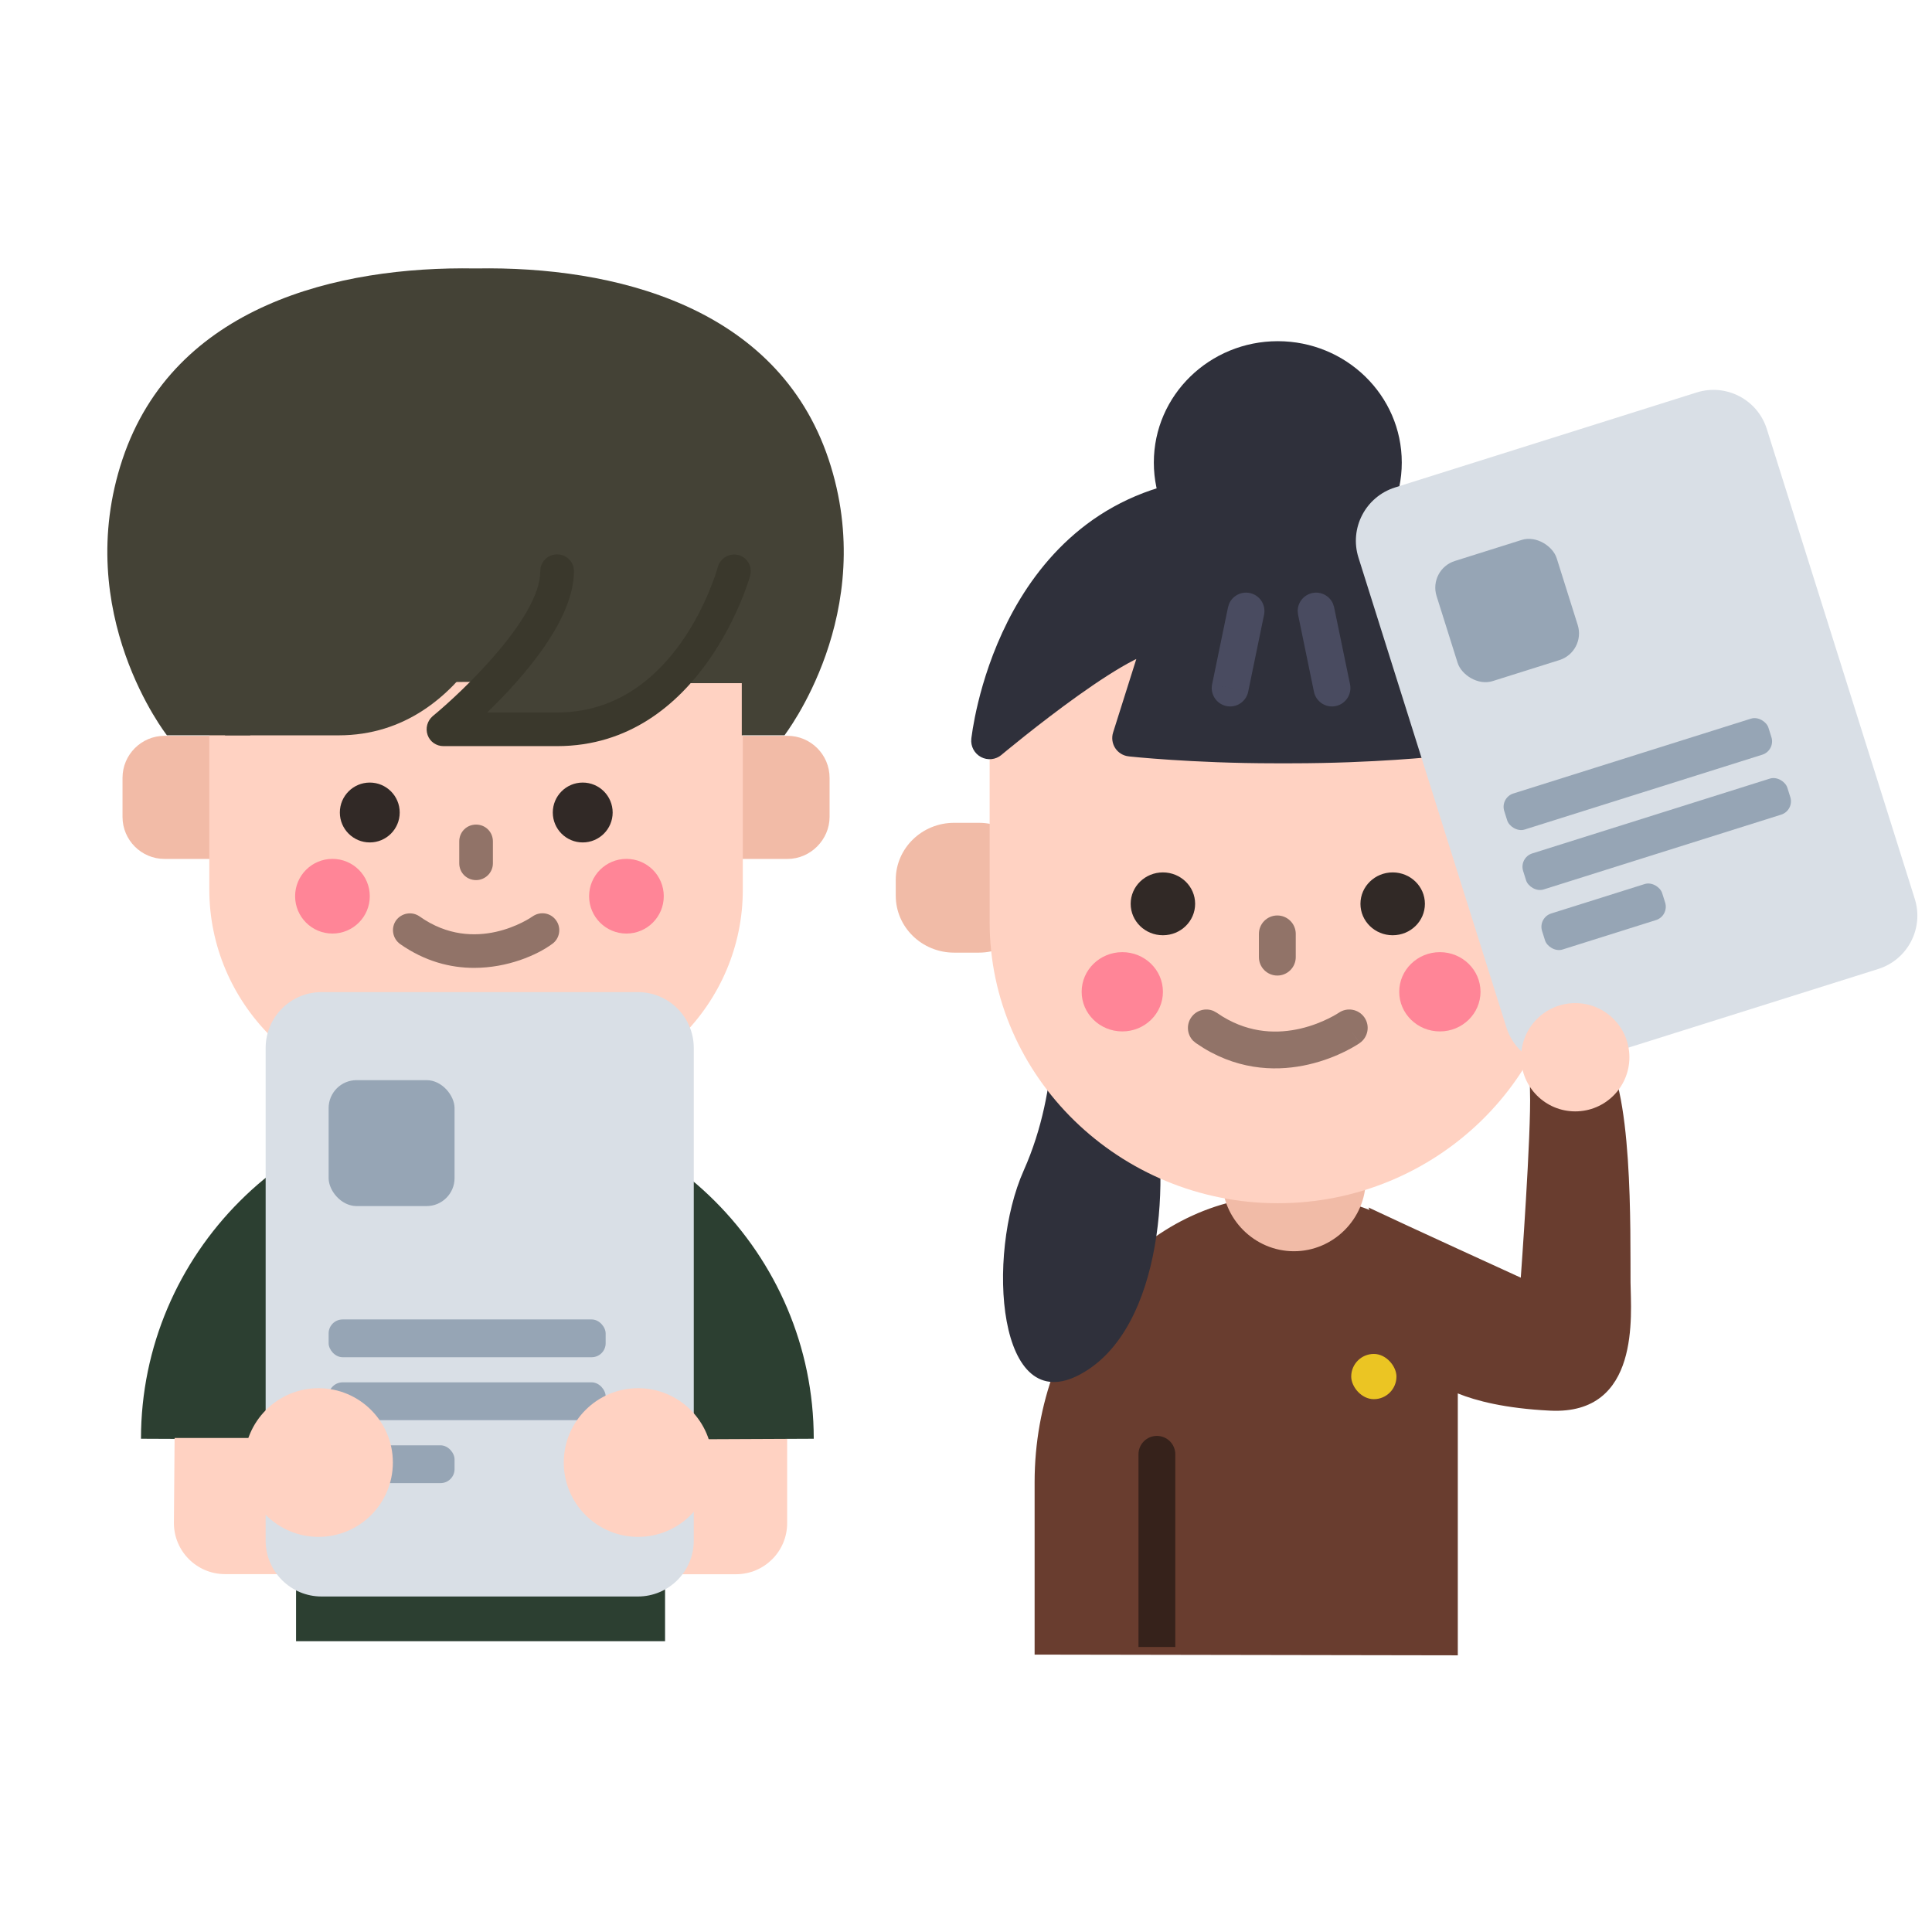 <svg width="72" height="72" viewBox="0 0 72 72" fill="none" xmlns="http://www.w3.org/2000/svg">
<path d="M24.784 58.667H27.429C28.482 58.667 29.335 57.815 29.335 56.762V53.25H24.784V58.667Z" fill="#FFD2C2"/>
<path d="M24.785 53.643L30.326 53.618C30.326 46.723 24.684 41.082 17.79 41.082C10.895 41.082 5.254 46.723 5.254 53.618L11.033 53.643V61.164H24.785V53.643Z" fill="#2C3F31"/>
<path d="M10.317 56.929V50.569C10.317 50.19 10.625 49.883 11.004 49.883C11.383 49.883 11.69 50.19 11.69 50.569L11.69 56.929C11.69 56.929 11.425 56.929 11.046 56.929C10.668 56.929 10.317 56.929 10.317 56.929Z" fill="#85AC8F"/>
<path d="M23.925 56.929V50.569C23.925 50.19 24.232 49.883 24.611 49.883C24.99 49.883 25.297 50.19 25.297 50.569L25.297 56.929C25.297 56.929 25.033 56.929 24.654 56.929C24.275 56.929 23.925 56.929 23.925 56.929Z" fill="#85AC8F"/>
<path d="M18.491 43.833H17.087C15.746 43.833 14.643 42.729 14.643 41.388V36.261C14.643 34.92 15.746 33.816 17.087 33.816H18.491C19.832 33.816 20.936 34.92 20.936 36.261V41.388C20.936 42.729 19.832 43.833 18.491 43.833Z" fill="#F1BBA7"/>
<path d="M11.032 58.663H8.387C7.334 58.663 6.481 57.81 6.481 56.757L6.507 53.59H11.058L11.032 58.663Z" fill="#FFD2C2"/>
<path d="M29.349 32.01H27.594C26.729 32.01 26.027 31.308 26.027 30.443V28.989C26.027 28.124 26.729 27.422 27.594 27.422H29.349C30.214 27.422 30.916 28.124 30.916 28.989V30.443C30.916 31.295 30.202 32.01 29.349 32.01Z" fill="#F2BBA7"/>
<path d="M7.888 32.01H6.133C5.268 32.01 4.566 31.308 4.566 30.443V28.989C4.566 28.124 5.268 27.422 6.133 27.422H7.888C8.753 27.422 9.455 28.124 9.455 28.989V30.443C9.455 31.295 8.753 32.01 7.888 32.01Z" fill="#F2BBA7"/>
<path d="M19.959 40.879H15.534C11.285 40.879 7.8 37.394 7.8 33.144V22.564C7.8 18.828 10.858 15.77 14.594 15.77H20.887C24.623 15.77 27.682 18.828 27.682 22.564V33.144C27.694 37.394 24.209 40.879 19.959 40.879Z" fill="#FFD2C2"/>
<path d="M17.667 36.07C16.79 36.07 15.837 35.832 14.909 35.18C14.633 34.979 14.558 34.591 14.759 34.302C14.959 34.027 15.348 33.951 15.636 34.152C17.705 35.619 19.761 34.215 19.848 34.152C20.137 33.951 20.525 34.014 20.726 34.302C20.926 34.578 20.864 34.979 20.575 35.18C20.011 35.594 18.921 36.07 17.667 36.07Z" fill="#917368"/>
<path d="M13.781 31.395C14.397 31.395 14.896 30.896 14.896 30.28C14.896 29.664 14.397 29.164 13.781 29.164C13.165 29.164 12.665 29.664 12.665 30.28C12.665 30.896 13.165 31.395 13.781 31.395Z" fill="#312926"/>
<path d="M21.716 31.395C22.332 31.395 22.832 30.896 22.832 30.28C22.832 29.664 22.332 29.164 21.716 29.164C21.1 29.164 20.601 29.664 20.601 30.28C20.601 30.896 21.1 31.395 21.716 31.395Z" fill="#312926"/>
<path d="M17.742 32.799C17.391 32.799 17.115 32.523 17.115 32.172V31.357C17.115 31.006 17.391 30.73 17.742 30.73C18.093 30.73 18.369 31.006 18.369 31.357V32.172C18.369 32.523 18.081 32.799 17.742 32.799Z" fill="#917368"/>
<path d="M23.346 34.791C24.114 34.791 24.737 34.168 24.737 33.399C24.737 32.631 24.114 32.008 23.346 32.008C22.577 32.008 21.954 32.631 21.954 33.399C21.954 34.168 22.577 34.791 23.346 34.791Z" fill="#FF8597"/>
<path d="M12.389 34.791C13.158 34.791 13.781 34.168 13.781 33.399C13.781 32.631 13.158 32.008 12.389 32.008C11.621 32.008 10.998 32.631 10.998 33.399C10.998 34.168 11.621 34.791 12.389 34.791Z" fill="#FF8597"/>
<path d="M30.878 17.111C28.96 11.383 22.843 9.916 17.753 10.004C17.741 10.004 17.741 10.004 17.729 10.004C17.716 10.004 17.716 10.004 17.703 10.004C12.601 9.916 6.484 11.383 4.566 17.111C2.648 22.853 6.221 27.403 6.221 27.403H7.813H9.319L11.598 25.46L17.729 25.41L23.858 25.46H27.644V27.403H29.236C29.224 27.403 32.797 22.853 30.878 17.111Z" fill="#444236"/>
<path d="M19.209 21.512C19.209 21.512 17.604 27.404 12.615 27.404H8.378C8.378 27.404 12.615 23.931 12.615 21.512" fill="#444236"/>
<path d="M27.696 21.512C27.696 21.512 26.092 27.404 21.102 27.404H16.865C16.865 27.404 21.102 23.931 21.102 21.512" fill="#444236"/>
<path d="M20.762 27.806H16.525C16.262 27.806 16.023 27.643 15.936 27.392C15.848 27.141 15.923 26.865 16.124 26.69C17.239 25.775 20.135 23.017 20.135 21.287C20.135 20.936 20.411 20.66 20.762 20.66C21.113 20.66 21.389 20.936 21.389 21.287C21.389 23.105 19.496 25.261 18.154 26.552H20.762C25.212 26.552 26.691 21.337 26.754 21.124C26.842 20.798 27.193 20.598 27.519 20.685C27.857 20.773 28.045 21.124 27.957 21.45C27.945 21.513 26.165 27.806 20.762 27.806Z" fill="#3A382C"/>
<path d="M9.9 39.056C9.9 37.905 10.833 36.973 11.984 36.973H23.772C24.922 36.973 25.855 37.905 25.855 39.056V57.414C25.855 58.564 24.922 59.497 23.772 59.497H11.984C10.833 59.497 9.9 58.564 9.9 57.414V39.056Z" fill="#D9DFE6"/>
<rect x="12.247" y="40.254" width="4.693" height="4.693" rx="1.042" fill="#96A5B5"/>
<rect x="12.247" y="49.172" width="10.324" height="1.408" rx="0.521" fill="#96A5B5"/>
<rect x="12.247" y="51.516" width="10.324" height="1.408" rx="0.521" fill="#96A5B5"/>
<rect x="12.247" y="53.863" width="4.693" height="1.408" rx="0.521" fill="#96A5B5"/>
<path d="M11.871 57.275C13.401 57.275 14.641 56.035 14.641 54.505C14.641 52.975 13.401 51.734 11.871 51.734C10.341 51.734 9.101 52.975 9.101 54.505C9.101 56.035 10.341 57.275 11.871 57.275Z" fill="#FFD2C2"/>
<path d="M23.78 57.275C25.31 57.275 26.551 56.035 26.551 54.505C26.551 52.975 25.31 51.734 23.78 51.734C22.25 51.734 21.01 52.975 21.01 54.505C21.01 56.035 22.25 57.275 23.78 57.275Z" fill="#FFD2C2"/>
<path d="M54.328 61.689V56.844V51.188C54.328 47.469 52.915 44.559 47.822 44.559C42.73 44.559 38.557 49.363 38.557 55.238V61.662L54.328 61.689Z" fill="#693D2F"/>
<rect x="50.356" y="50.457" width="1.686" height="1.686" rx="0.843" fill="#EBC523"/>
<path d="M48.222 46.63C46.753 46.63 45.545 45.422 45.545 43.953V40.782C45.545 39.313 46.753 38.105 48.222 38.105C49.69 38.105 50.898 39.313 50.898 40.782V43.953C50.898 45.422 49.69 46.63 48.222 46.63Z" fill="#F1BBA7"/>
<path d="M51 45C52.359 45.645 56.675 47.615 56.675 47.615C56.675 47.615 57.073 42.166 57.018 40.67C56.949 38.885 58.459 37.911 59.667 39.091C60.875 40.272 60.752 45.982 60.765 47.794C60.779 48.988 61.15 52.735 57.773 52.571C54.396 52.406 53.435 51.418 53.435 51.418" fill="#693D2F"/>
<path d="M42.428 61.378V54.198C42.428 53.819 42.735 53.512 43.114 53.512C43.493 53.512 43.8 53.819 43.8 54.198V61.378C43.8 61.378 43.493 61.378 43.114 61.378C42.735 61.378 42.428 61.378 42.428 61.378Z" fill="#36221B"/>
<path d="M39.213 37.203C39.213 37.203 39.561 40.462 38.151 43.62C36.742 46.777 37.159 52.922 40.275 51.208C43.391 49.51 43.634 43.671 42.903 40.87C42.172 38.069 39.213 37.203 39.213 37.203Z" fill="#2F303B"/>
<path d="M47.621 21.071C49.794 21.071 51.555 19.354 51.555 17.235C51.555 15.116 49.794 13.398 47.621 13.398C45.449 13.398 43.688 15.116 43.688 17.235C43.688 19.354 45.449 21.071 47.621 21.071Z" fill="#2F303B"/>
<path d="M50.867 17.238C50.867 15.514 49.429 14.088 47.619 14.088C45.81 14.088 44.373 15.514 44.373 17.238C44.373 18.961 45.81 20.387 47.619 20.388C49.429 20.388 50.867 18.961 50.867 17.238ZM52.24 17.238C52.24 19.752 50.155 21.761 47.619 21.761C45.084 21.76 43 19.751 43 17.238C43 14.724 45.084 12.715 47.619 12.715C50.155 12.715 52.24 14.724 52.24 17.238Z" fill="#2F303B"/>
<path d="M59.665 35.502H58.742C57.541 35.502 56.566 34.551 56.566 33.38V32.786C56.566 31.615 57.541 30.664 58.742 30.664H59.665C60.866 30.664 61.84 31.615 61.84 32.786V33.38C61.84 34.534 60.866 35.502 59.665 35.502Z" fill="#F1BBA7"/>
<path d="M36.48 35.502H35.557C34.356 35.502 33.382 34.551 33.382 33.38V32.786C33.382 31.615 34.356 30.664 35.557 30.664H36.48C37.681 30.664 38.656 31.615 38.656 32.786V33.38C38.673 34.534 37.681 35.502 36.48 35.502Z" fill="#F1BBA7"/>
<path d="M47.62 44.841C41.72 44.841 36.881 40.122 36.881 34.367V27.611C36.881 22.552 41.128 18.41 46.315 18.41H48.925C54.112 18.41 58.359 22.552 58.359 27.611V34.367C58.359 40.139 53.52 44.841 47.62 44.841Z" fill="#FFD2C2"/>
<path d="M50.383 38.453L50.674 38.872L50.671 38.873L50.668 38.876L50.626 38.903C50.599 38.92 50.563 38.943 50.517 38.971C50.425 39.026 50.294 39.101 50.13 39.183C49.803 39.345 49.336 39.539 48.773 39.669C47.71 39.916 46.287 39.933 44.852 39.058L44.565 38.87L44.459 38.781C44.239 38.55 44.204 38.188 44.394 37.916C44.583 37.644 44.933 37.551 45.226 37.676L45.348 37.744L45.56 37.883C46.619 38.53 47.654 38.52 48.463 38.333C48.899 38.232 49.264 38.079 49.52 37.952C49.647 37.889 49.745 37.834 49.809 37.795C49.841 37.776 49.864 37.761 49.877 37.752C49.883 37.749 49.888 37.746 49.891 37.744C50.202 37.528 50.63 37.605 50.847 37.916C51.063 38.227 50.985 38.654 50.674 38.87L50.383 38.453ZM50.183 38.165C50.213 38.208 50.246 38.255 50.282 38.307L50.383 38.453L50.183 38.165Z" fill="#917368"/>
<path d="M43.338 34.854C44.001 34.854 44.539 34.33 44.539 33.683C44.539 33.036 44.001 32.512 43.338 32.512C42.674 32.512 42.137 33.036 42.137 33.683C42.137 34.33 42.674 34.854 43.338 34.854Z" fill="#312926"/>
<path d="M51.901 34.854C52.565 34.854 53.102 34.33 53.102 33.683C53.102 33.036 52.565 32.512 51.901 32.512C51.238 32.512 50.7 33.036 50.7 33.683C50.7 34.33 51.238 34.854 51.901 34.854Z" fill="#312926"/>
<path d="M46.916 35.669V34.803C46.916 34.425 47.223 34.117 47.602 34.117C47.981 34.117 48.289 34.425 48.289 34.803V35.669C48.289 36.048 47.981 36.356 47.602 36.356C47.223 36.356 46.916 36.048 46.916 35.669Z" fill="#917368"/>
<path d="M53.66 38.438C54.496 38.438 55.174 37.777 55.174 36.961C55.174 36.146 54.496 35.484 53.66 35.484C52.824 35.484 52.145 36.146 52.145 36.961C52.145 37.777 52.824 38.438 53.66 38.438Z" fill="#FF8597"/>
<path d="M41.825 38.438C42.661 38.438 43.339 37.777 43.339 36.961C43.339 36.146 42.661 35.484 41.825 35.484C40.989 35.484 40.31 36.146 40.31 36.961C40.31 37.777 40.989 38.438 41.825 38.438Z" fill="#FF8597"/>
<path d="M58.359 27.982C58.359 27.982 53.172 22.923 52.302 23.704L53.503 27.506C53.503 27.506 51.188 27.761 48.125 27.761H47.516C44.452 27.761 42.137 27.506 42.137 27.506L43.338 23.704C42.468 22.923 36.881 27.608 36.881 27.608C36.881 27.608 37.716 19.596 44.661 18.543L47.62 18.391C47.62 18.391 51.014 18.408 52.981 19.29C57.036 21.107 57.767 24.179 58.359 27.982Z" fill="#2F303B"/>
<path d="M47.667 17.703C47.695 17.703 47.735 17.705 47.785 17.706C47.886 17.708 48.031 17.713 48.21 17.721C48.569 17.736 49.07 17.766 49.634 17.825C50.741 17.941 52.173 18.175 53.261 18.663L53.657 18.849C55.586 19.799 56.792 21.06 57.578 22.573C58.399 24.154 58.742 25.977 59.037 27.875C59.083 28.167 58.935 28.455 58.673 28.591C58.443 28.709 58.17 28.688 57.964 28.542L57.879 28.471C57.879 28.471 57.878 28.47 57.877 28.469C57.874 28.466 57.87 28.464 57.866 28.459C57.856 28.45 57.843 28.436 57.824 28.418C57.787 28.382 57.731 28.329 57.661 28.262C57.519 28.127 57.316 27.934 57.069 27.706C56.575 27.248 55.908 26.65 55.218 26.077C54.549 25.522 53.877 25.01 53.327 24.672L54.157 27.298C54.218 27.494 54.19 27.708 54.078 27.88C53.993 28.009 53.869 28.104 53.726 28.154L53.578 28.187H53.575C53.574 28.187 53.572 28.188 53.569 28.188C53.565 28.189 53.557 28.19 53.548 28.191C53.529 28.193 53.502 28.196 53.466 28.199C53.395 28.206 53.29 28.216 53.155 28.229C52.886 28.253 52.495 28.285 52.008 28.317C51.035 28.381 49.674 28.446 48.124 28.446H47.514C45.965 28.446 44.605 28.381 43.632 28.317C43.146 28.285 42.755 28.253 42.485 28.229C42.35 28.216 42.245 28.206 42.174 28.199C42.139 28.196 42.111 28.193 42.092 28.191C42.083 28.19 42.076 28.189 42.071 28.188C42.068 28.188 42.065 28.187 42.064 28.187H42.061C41.857 28.165 41.673 28.052 41.561 27.88C41.449 27.708 41.42 27.494 41.482 27.298L42.347 24.56C42.323 24.572 42.298 24.582 42.273 24.595C41.673 24.901 40.926 25.389 40.181 25.92C39.441 26.448 38.726 27.002 38.194 27.424C37.929 27.635 37.709 27.813 37.557 27.938C37.481 28 37.422 28.049 37.382 28.082C37.362 28.099 37.346 28.112 37.336 28.12C37.331 28.124 37.328 28.129 37.325 28.131C37.324 28.132 37.322 28.132 37.321 28.132V28.134C37.107 28.313 36.806 28.344 36.559 28.213C36.312 28.081 36.169 27.814 36.198 27.536V27.532C36.198 27.53 36.199 27.527 36.199 27.525C36.2 27.52 36.2 27.512 36.201 27.503C36.203 27.485 36.207 27.46 36.212 27.427C36.22 27.361 36.234 27.267 36.253 27.15C36.292 26.914 36.355 26.579 36.453 26.176C36.648 25.373 36.985 24.286 37.553 23.16C38.691 20.905 40.791 18.435 44.557 17.864L44.626 17.857L47.584 17.704L47.623 17.703H47.667ZM44.74 19.225C41.576 19.713 39.792 21.769 38.779 23.778C38.405 24.519 38.141 25.246 37.957 25.869C38.389 25.535 38.879 25.164 39.384 24.804C40.145 24.262 40.958 23.725 41.65 23.372C41.992 23.198 42.341 23.049 42.659 22.977C42.93 22.915 43.419 22.855 43.796 23.192C43.996 23.372 44.073 23.653 43.992 23.91L43.049 26.895C43.244 26.91 43.47 26.93 43.722 26.947C44.672 27.01 46.001 27.073 47.514 27.073H48.124C49.638 27.073 50.966 27.01 51.917 26.947C52.169 26.93 52.395 26.91 52.59 26.895L51.647 23.91C51.566 23.653 51.643 23.372 51.843 23.192C52.233 22.843 52.73 22.926 52.998 23.002C53.31 23.09 53.645 23.259 53.968 23.453C54.623 23.845 55.385 24.431 56.095 25.021C56.526 25.379 56.946 25.747 57.323 26.084C57.094 25.018 56.803 24.061 56.359 23.206C55.713 21.962 54.726 20.903 53.045 20.077L52.7 19.915C51.821 19.521 50.571 19.304 49.49 19.191C48.96 19.136 48.488 19.107 48.15 19.092C47.981 19.084 47.845 19.081 47.753 19.078C47.707 19.077 47.672 19.076 47.648 19.076C47.641 19.076 47.635 19.076 47.63 19.076L44.74 19.225Z" fill="#2F303B"/>
<path d="M46.516 25.78C46.439 26.151 46.077 26.39 45.706 26.313C45.335 26.237 45.096 25.874 45.172 25.502L46.516 25.78ZM46.575 22.1C46.946 22.177 47.184 22.539 47.108 22.91L46.516 25.78L45.844 25.64L45.172 25.502L45.764 22.634L45.805 22.501C45.931 22.207 46.25 22.033 46.575 22.1Z" fill="#494B60"/>
<path d="M48.91 22.1C49.234 22.033 49.552 22.208 49.678 22.501L49.719 22.634L50.312 25.502C50.388 25.873 50.149 26.237 49.778 26.313C49.407 26.39 49.044 26.151 48.967 25.78L48.376 22.91L48.361 22.772C48.361 22.453 48.585 22.167 48.91 22.1Z" fill="#494B60"/>
<path d="M50.626 20.78C50.28 19.683 50.89 18.513 51.987 18.167L63.231 14.626C64.328 14.281 65.498 14.89 65.844 15.988L71.358 33.498C71.704 34.595 71.094 35.765 69.997 36.111L58.753 39.651C57.656 39.997 56.486 39.388 56.14 38.29L50.626 20.78Z" fill="#D9DFE6"/>
<rect x="53.224" y="21.219" width="4.693" height="4.693" rx="1.042" transform="rotate(-17.48 53.224 21.219)" fill="#96A5B5"/>
<rect x="55.902" y="29.727" width="10.324" height="1.408" rx="0.521" transform="rotate(-17.48 55.902 29.727)" fill="#96A5B5"/>
<rect x="56.606" y="31.961" width="10.324" height="1.408" rx="0.521" transform="rotate(-17.48 56.606 31.961)" fill="#96A5B5"/>
<rect x="57.312" y="34.199" width="4.693" height="1.408" rx="0.521" transform="rotate(-17.48 57.312 34.199)" fill="#96A5B5"/>
<path d="M58.705 41.418C59.82 41.418 60.723 40.515 60.723 39.401C60.723 38.286 59.82 37.383 58.705 37.383C57.591 37.383 56.688 38.286 56.688 39.401C56.688 40.515 57.591 41.418 58.705 41.418Z" fill="#FFD2C2"/>
</svg>

